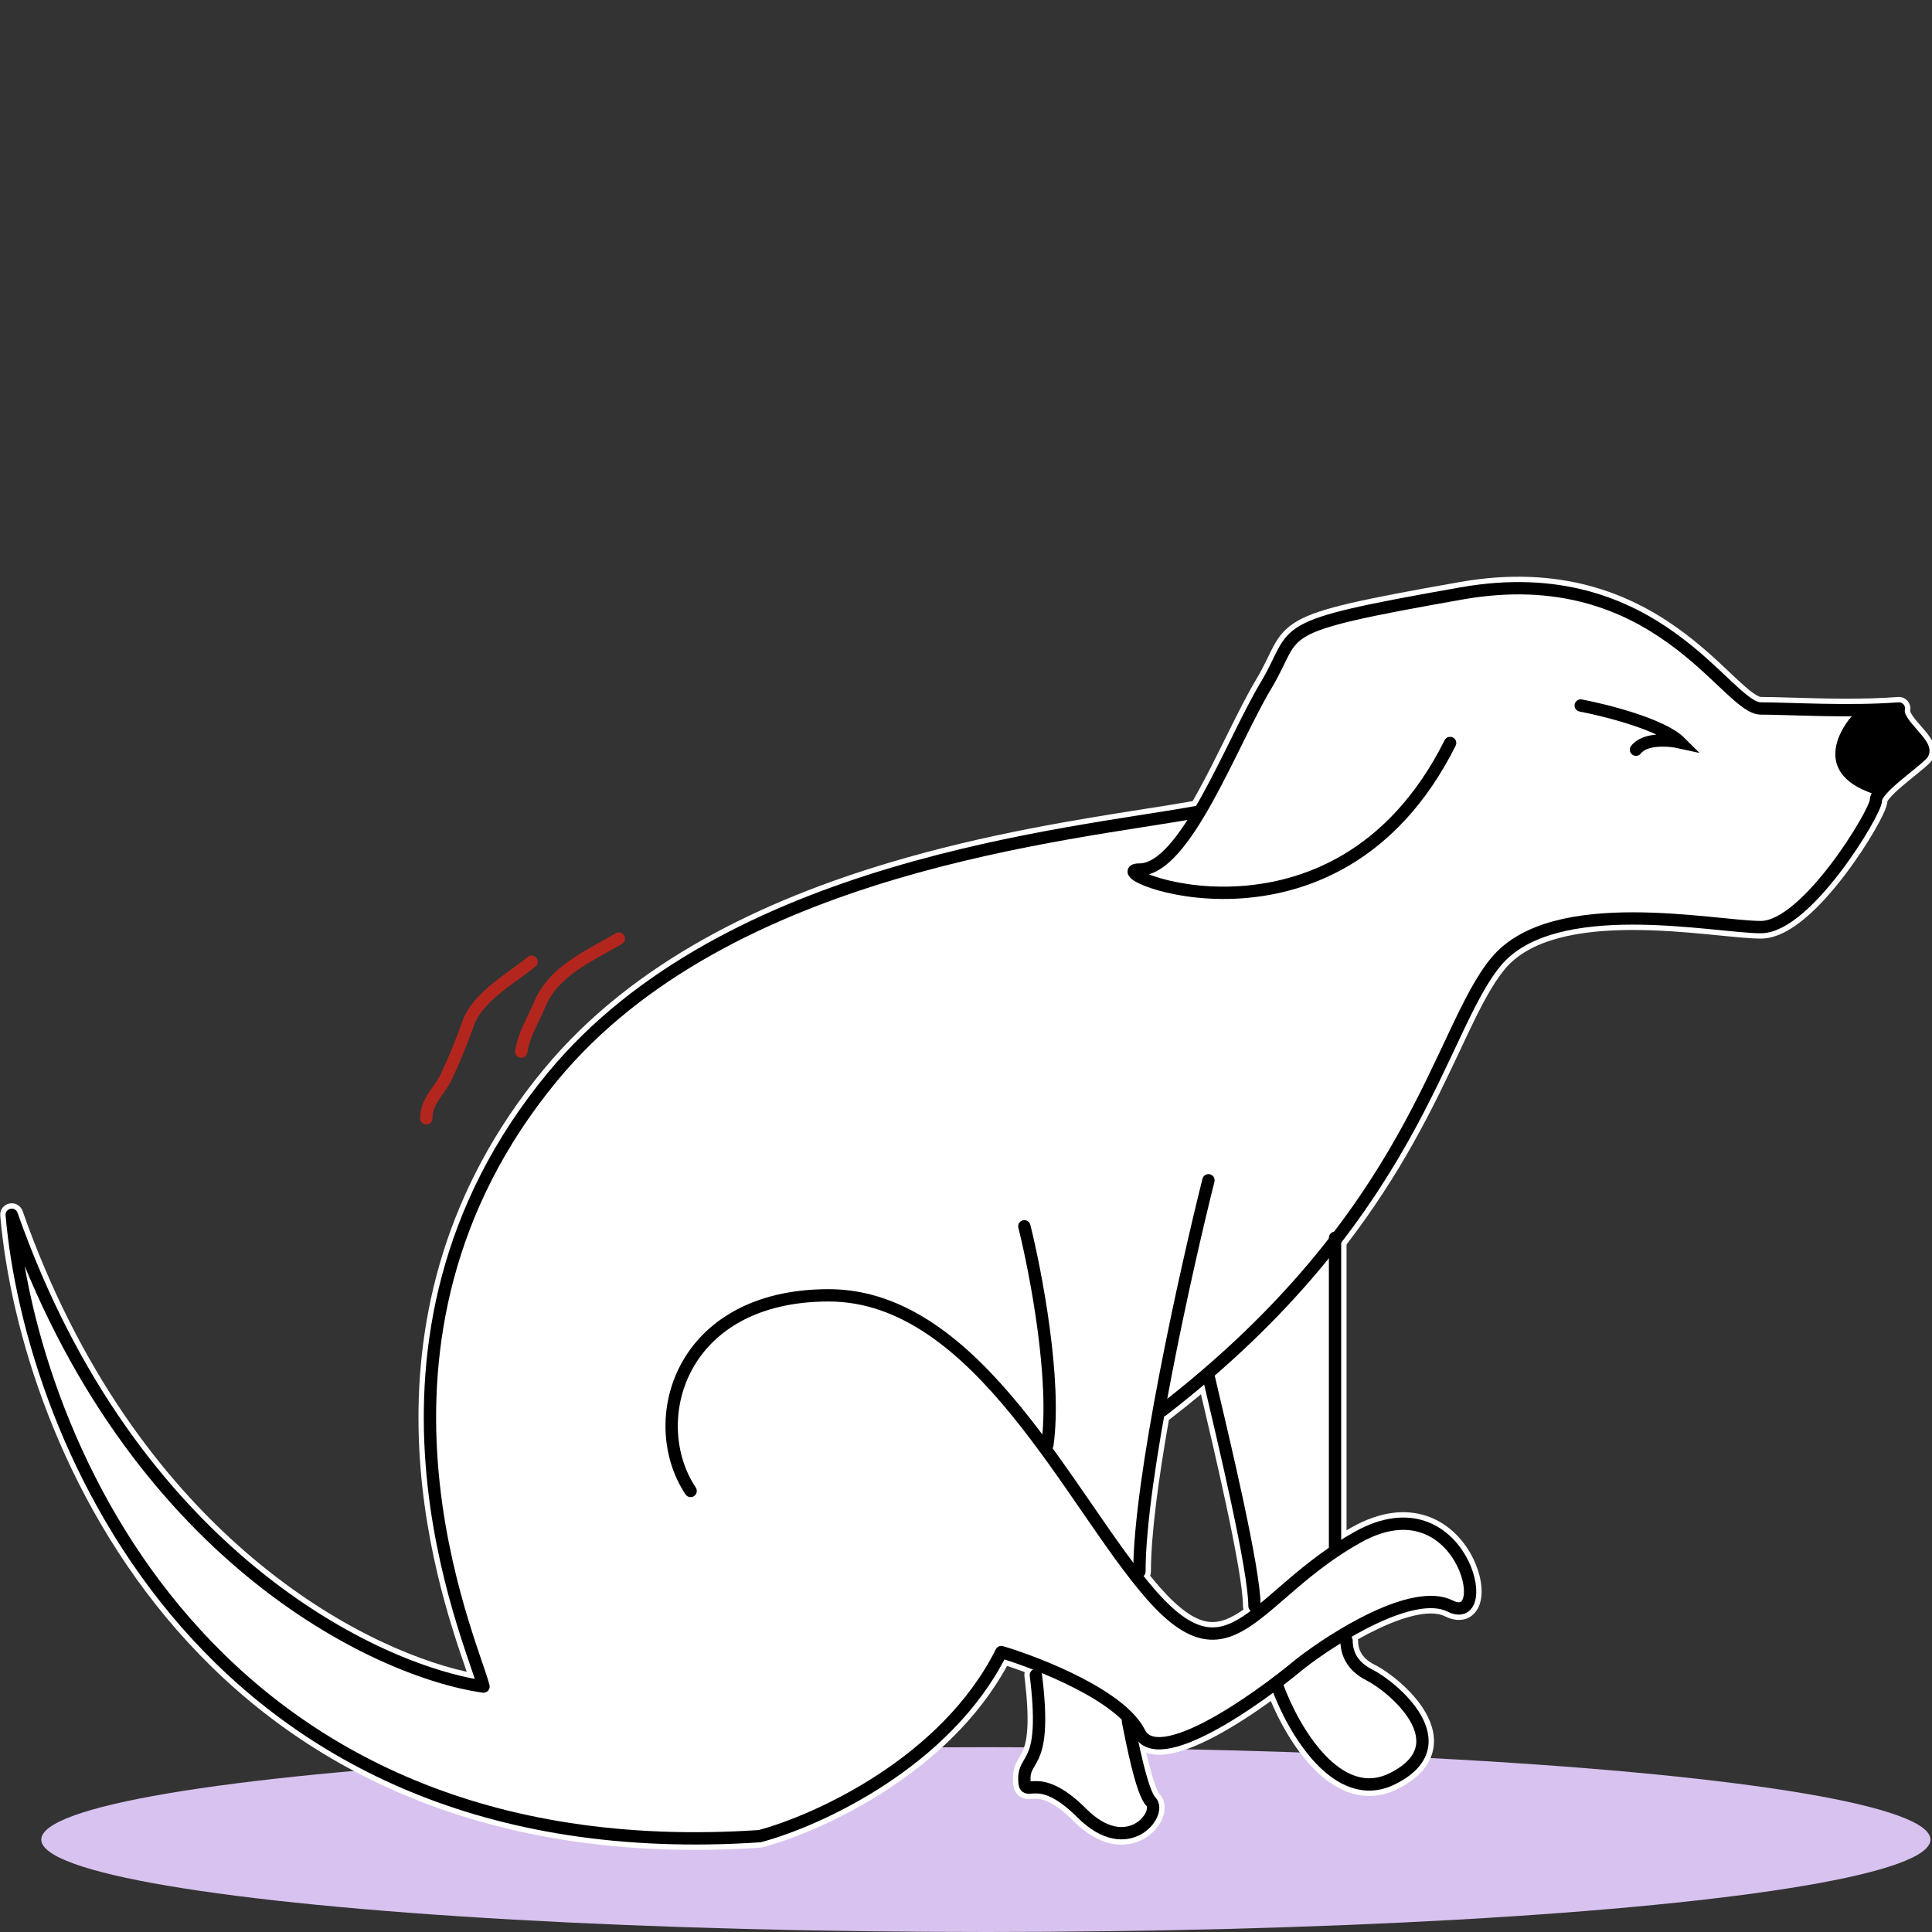 <svg xmlns="http://www.w3.org/2000/svg" fill="none" viewBox="0 0 134 134" height="134" width="134">
<rect x="0" y="0" width="134" height="134" fill="#333333" stroke="none"/>
<g clip-path="url(#clip0_0_665)">
<ellipse fill="#D8C2EF" ry="6.409" rx="65.515" cy="127.591" cx="68.378"></ellipse>
<path fill="white" d="M122.126 48.34C122.092 48.34 121.932 48.31 121.57 48.05C121.231 47.805 120.83 47.443 120.327 46.972C120.217 46.869 120.104 46.762 119.986 46.651L119.982 46.647C119.048 45.765 117.868 44.652 116.406 43.602C113.074 41.206 108.271 39.13 101.236 40.371C97.846 40.969 95.432 41.422 93.688 41.826C91.957 42.227 90.812 42.597 90.005 43.058C89.144 43.55 88.702 44.126 88.328 44.817C88.204 45.045 88.08 45.301 87.954 45.562L87.954 45.563C87.904 45.664 87.855 45.766 87.805 45.868C87.62 46.243 87.406 46.658 87.123 47.131C86.505 48.162 85.841 49.489 85.159 50.866L85.031 51.124C84.382 52.435 83.711 53.791 83.019 55.035C82.92 55.215 82.82 55.391 82.721 55.564C81.764 55.735 80.625 55.914 79.341 56.115C74.768 56.834 68.347 57.843 61.7 59.826C53.077 62.399 43.921 66.649 37.709 74.169C23.8 91.007 30.284 109.879 32.289 115.713L32.371 115.952C24.662 114.247 9.312 106.037 1.566 83.99C1.433 83.611 1.038 83.39 0.645 83.475C0.252 83.559 -0.017 83.923 0.018 84.323C0.694 92.171 4.136 103.756 12.283 113.073C20.462 122.426 33.34 129.443 52.743 128.149C52.794 128.146 52.846 128.137 52.895 128.124C54.971 127.57 58.282 126.259 61.567 124.11C64.683 122.071 67.826 119.245 69.848 115.545C70.223 115.668 70.636 115.813 71.073 115.976C71.047 116.071 71.04 116.174 71.053 116.278C71.447 119.434 71.228 120.673 70.998 121.286C70.911 121.517 70.829 121.657 70.726 121.832C70.683 121.905 70.636 121.985 70.584 122.08C70.401 122.412 70.249 122.794 70.249 123.362C70.249 123.573 70.259 123.809 70.323 124.022C70.4 124.279 70.577 124.563 70.925 124.702C71.166 124.798 71.411 124.783 71.504 124.777L71.516 124.776C71.557 124.774 71.593 124.771 71.625 124.769C71.701 124.763 71.763 124.759 71.845 124.759C72.176 124.759 72.981 124.83 74.473 126.321C75.352 127.2 76.233 127.696 77.082 127.872C77.939 128.05 78.707 127.89 79.316 127.552C79.91 127.221 80.357 126.719 80.591 126.195C80.8 125.73 80.947 124.951 80.39 124.394C80.392 124.396 80.392 124.396 80.392 124.396L80.391 124.393C80.382 124.382 80.35 124.337 80.3 124.235C80.239 124.112 80.17 123.945 80.097 123.737C79.951 123.323 79.803 122.797 79.663 122.232C79.608 122.012 79.555 121.79 79.504 121.568C79.973 121.728 80.483 121.733 80.975 121.663C81.972 121.522 83.129 121.04 84.269 120.436C85.557 119.754 86.914 118.867 88.142 117.982C88.746 119.419 89.718 121.194 90.977 122.532C91.721 123.323 92.607 124.005 93.621 124.342C94.662 124.687 95.792 124.651 96.943 124.076C98.259 123.418 99.07 122.571 99.351 121.554C99.628 120.548 99.331 119.574 98.875 118.776C98.417 117.974 97.749 117.259 97.112 116.701C96.475 116.143 95.82 115.702 95.347 115.465C94.833 115.209 94.559 114.913 94.406 114.646C94.25 114.373 94.192 114.078 94.192 113.785C94.192 113.755 94.19 113.726 94.187 113.697C94.671 113.424 95.169 113.165 95.667 112.931C96.622 112.485 97.546 112.15 98.361 111.998C99.188 111.844 99.804 111.897 100.219 112.104C100.736 112.363 101.346 112.48 101.895 112.18C102.428 111.89 102.648 111.344 102.723 110.883C102.875 109.959 102.573 108.748 101.965 107.698C101.345 106.626 100.332 105.595 98.916 105.132C97.479 104.664 95.752 104.822 93.804 105.904C93.665 105.981 93.528 106.059 93.394 106.138V86.315C95.274 83.865 96.757 81.528 97.98 79.359C99.338 76.949 100.375 74.745 101.266 72.85C101.4 72.564 101.531 72.285 101.66 72.013C102.653 69.913 103.461 68.313 104.382 67.207C105.239 66.179 106.516 65.496 108.08 65.073C109.644 64.649 111.437 64.502 113.247 64.502C115.053 64.502 116.843 64.648 118.396 64.797C118.703 64.827 119.003 64.857 119.295 64.886L119.296 64.886C120.445 65 121.449 65.1 122.126 65.1C123.223 65.1 124.309 64.437 125.236 63.651C126.195 62.839 127.132 61.767 127.948 60.695C128.768 59.62 129.485 58.52 129.999 57.632C130.256 57.188 130.468 56.789 130.618 56.466C130.693 56.306 130.758 56.153 130.805 56.017C130.839 55.921 130.891 55.761 130.903 55.589C130.905 55.585 130.907 55.58 130.91 55.575C130.941 55.519 130.999 55.435 131.097 55.321C131.294 55.093 131.582 54.825 131.923 54.533C132.19 54.304 132.47 54.077 132.744 53.854C132.819 53.793 132.894 53.733 132.968 53.672C133.299 53.403 133.63 53.128 133.864 52.895C134.115 52.643 134.22 52.322 134.199 52.002C134.181 51.723 134.071 51.485 133.975 51.316C133.794 50.999 133.504 50.668 133.272 50.404L133.241 50.368C132.974 50.063 132.753 49.807 132.607 49.573C132.501 49.404 132.486 49.326 132.482 49.31C132.536 49.067 132.473 48.813 132.313 48.623C132.147 48.427 131.898 48.323 131.642 48.342C129.2 48.53 126.417 48.449 124.296 48.387C123.445 48.362 122.7 48.34 122.126 48.34ZM85.975 111.819C86.066 111.76 86.157 111.698 86.248 111.634C86.224 111.557 86.21 111.475 86.21 111.391C86.21 110.828 86.089 109.854 85.873 108.59C85.659 107.342 85.362 105.863 85.031 104.315C84.468 101.685 83.809 98.878 83.297 96.704C82.597 97.286 81.869 97.869 81.112 98.454C81.099 98.465 81.085 98.475 81.071 98.484C80.342 102.623 79.826 106.473 79.826 108.996C79.826 109.099 79.806 109.197 79.771 109.287C79.991 109.559 80.209 109.819 80.426 110.067C81.786 111.621 82.794 112.265 83.593 112.445C84.344 112.615 85.067 112.409 85.975 111.819ZM101.178 110.761C101.183 110.76 101.186 110.76 101.186 110.76C101.186 110.76 101.182 110.761 101.178 110.761ZM79.183 125.376C79.183 125.376 79.185 125.381 79.183 125.396C79.181 125.383 79.183 125.376 79.183 125.376ZM71.363 123.184L71.362 123.184C71.362 123.184 71.364 123.185 71.37 123.185L71.363 123.184Z" clip-rule="evenodd" fill-rule="evenodd"></path>
<path stroke-linejoin="round" stroke-linecap="round" stroke-width="0.855" stroke="black" d="M100.577 51.532C92.596 67.495 75.836 60.312 79.028 60.312C82.221 60.312 85.413 51.532 87.807 47.542C90.202 43.551 87.807 43.551 101.375 41.157C114.943 38.763 119.732 49.138 122.126 49.138C124.041 49.138 128.245 49.404 131.703 49.138C131.437 50.202 133.938 51.692 133.299 52.331C132.501 53.129 130.107 54.725 130.107 55.523C130.107 56.321 125.319 64.302 122.126 64.302C118.933 64.302 107.76 61.908 103.769 66.697C99.779 71.485 98.183 84.255 80.624 97.823"></path>
<path stroke-linejoin="round" stroke-linecap="round" stroke-width="0.855" stroke="black" d="M83.018 56.321C74.239 57.917 50.455 59.992 38.324 74.678C23.16 93.034 32.737 113.785 33.535 116.977C26.087 115.913 9.113 107.879 0.813 84.255C2.143 99.685 14.381 129.907 52.69 127.353C56.681 126.289 65.619 122.245 69.45 114.583C72.111 115.381 77.751 117.616 79.028 120.17C80.305 122.724 87.009 118.042 90.201 115.381C92.596 113.519 98.023 110.114 100.577 111.391C103.769 112.987 101.375 102.611 94.192 106.602C87.009 110.593 85.412 116.977 79.826 110.593C74.239 104.208 67.854 89.842 57.479 89.842C47.103 89.842 44.709 98.621 47.901 103.41"></path>
<path stroke-linejoin="round" stroke-linecap="round" stroke-width="0.855" stroke="black" d="M83.816 81.861C82.22 88.245 79.028 102.611 79.028 108.996"></path>
<path stroke-linejoin="round" stroke-linecap="round" stroke-width="0.855" stroke="black" d="M78.23 119.372C78.496 120.702 79.188 124.32 79.826 124.958C80.624 125.757 78.23 128.949 75.037 125.757C71.845 122.564 71.047 124.958 71.047 123.362C71.047 121.766 72.643 122.564 71.845 116.179"></path>
<path stroke-linejoin="round" stroke-linecap="round" stroke-width="0.855" stroke="black" d="M71.047 85.053C71.845 88.245 73.281 95.748 72.643 100.217"></path>
<path stroke-linejoin="round" stroke-linecap="round" stroke-width="0.855" stroke="black" d="M92.596 85.851V107.4"></path>
<path stroke-linejoin="round" stroke-linecap="round" stroke-width="0.855" stroke="black" d="M83.816 95.428C84.88 99.951 87.009 108.837 87.009 111.391"></path>
<path stroke-linejoin="round" stroke-linecap="round" stroke-width="0.855" stroke="black" d="M93.394 113.785C93.394 114.583 93.713 115.541 94.99 116.179C96.586 116.977 101.375 120.968 96.586 123.362C92.755 125.278 89.669 119.904 88.605 116.977"></path>
<path fill="black" d="M128.42 49.699C128.727 49.392 130.592 49.316 131.487 49.316L133.404 52.383L129.954 55.066C125.353 53.533 128.037 50.083 128.42 49.699Z"></path>
<path stroke-linecap="round" stroke-width="0.855" stroke="black" d="M109.636 48.932C111.425 49.273 115.309 50.261 116.536 51.488C115.769 51.318 114.083 51.181 113.469 51.999"></path>
<path stroke-linecap="round" stroke-width="0.855" stroke="#B3261E" d="M42.92 65.102C40.689 66.404 38.376 67.362 37.401 69.731C36.915 70.911 36.368 71.657 36.155 72.936"></path>
<path stroke-linecap="round" stroke-width="0.855" stroke="#B3261E" d="M36.867 66.705C35.451 67.871 33.12 69.127 32.456 71.017C32.011 72.283 31.535 73.43 30.982 74.627C30.503 75.665 29.568 76.337 29.568 77.564"></path>
</g>
<defs>
<clipPath id="clip0_0_665">
<rect fill="white" height="134" width="134"></rect>
</clipPath>
</defs>
</svg>
